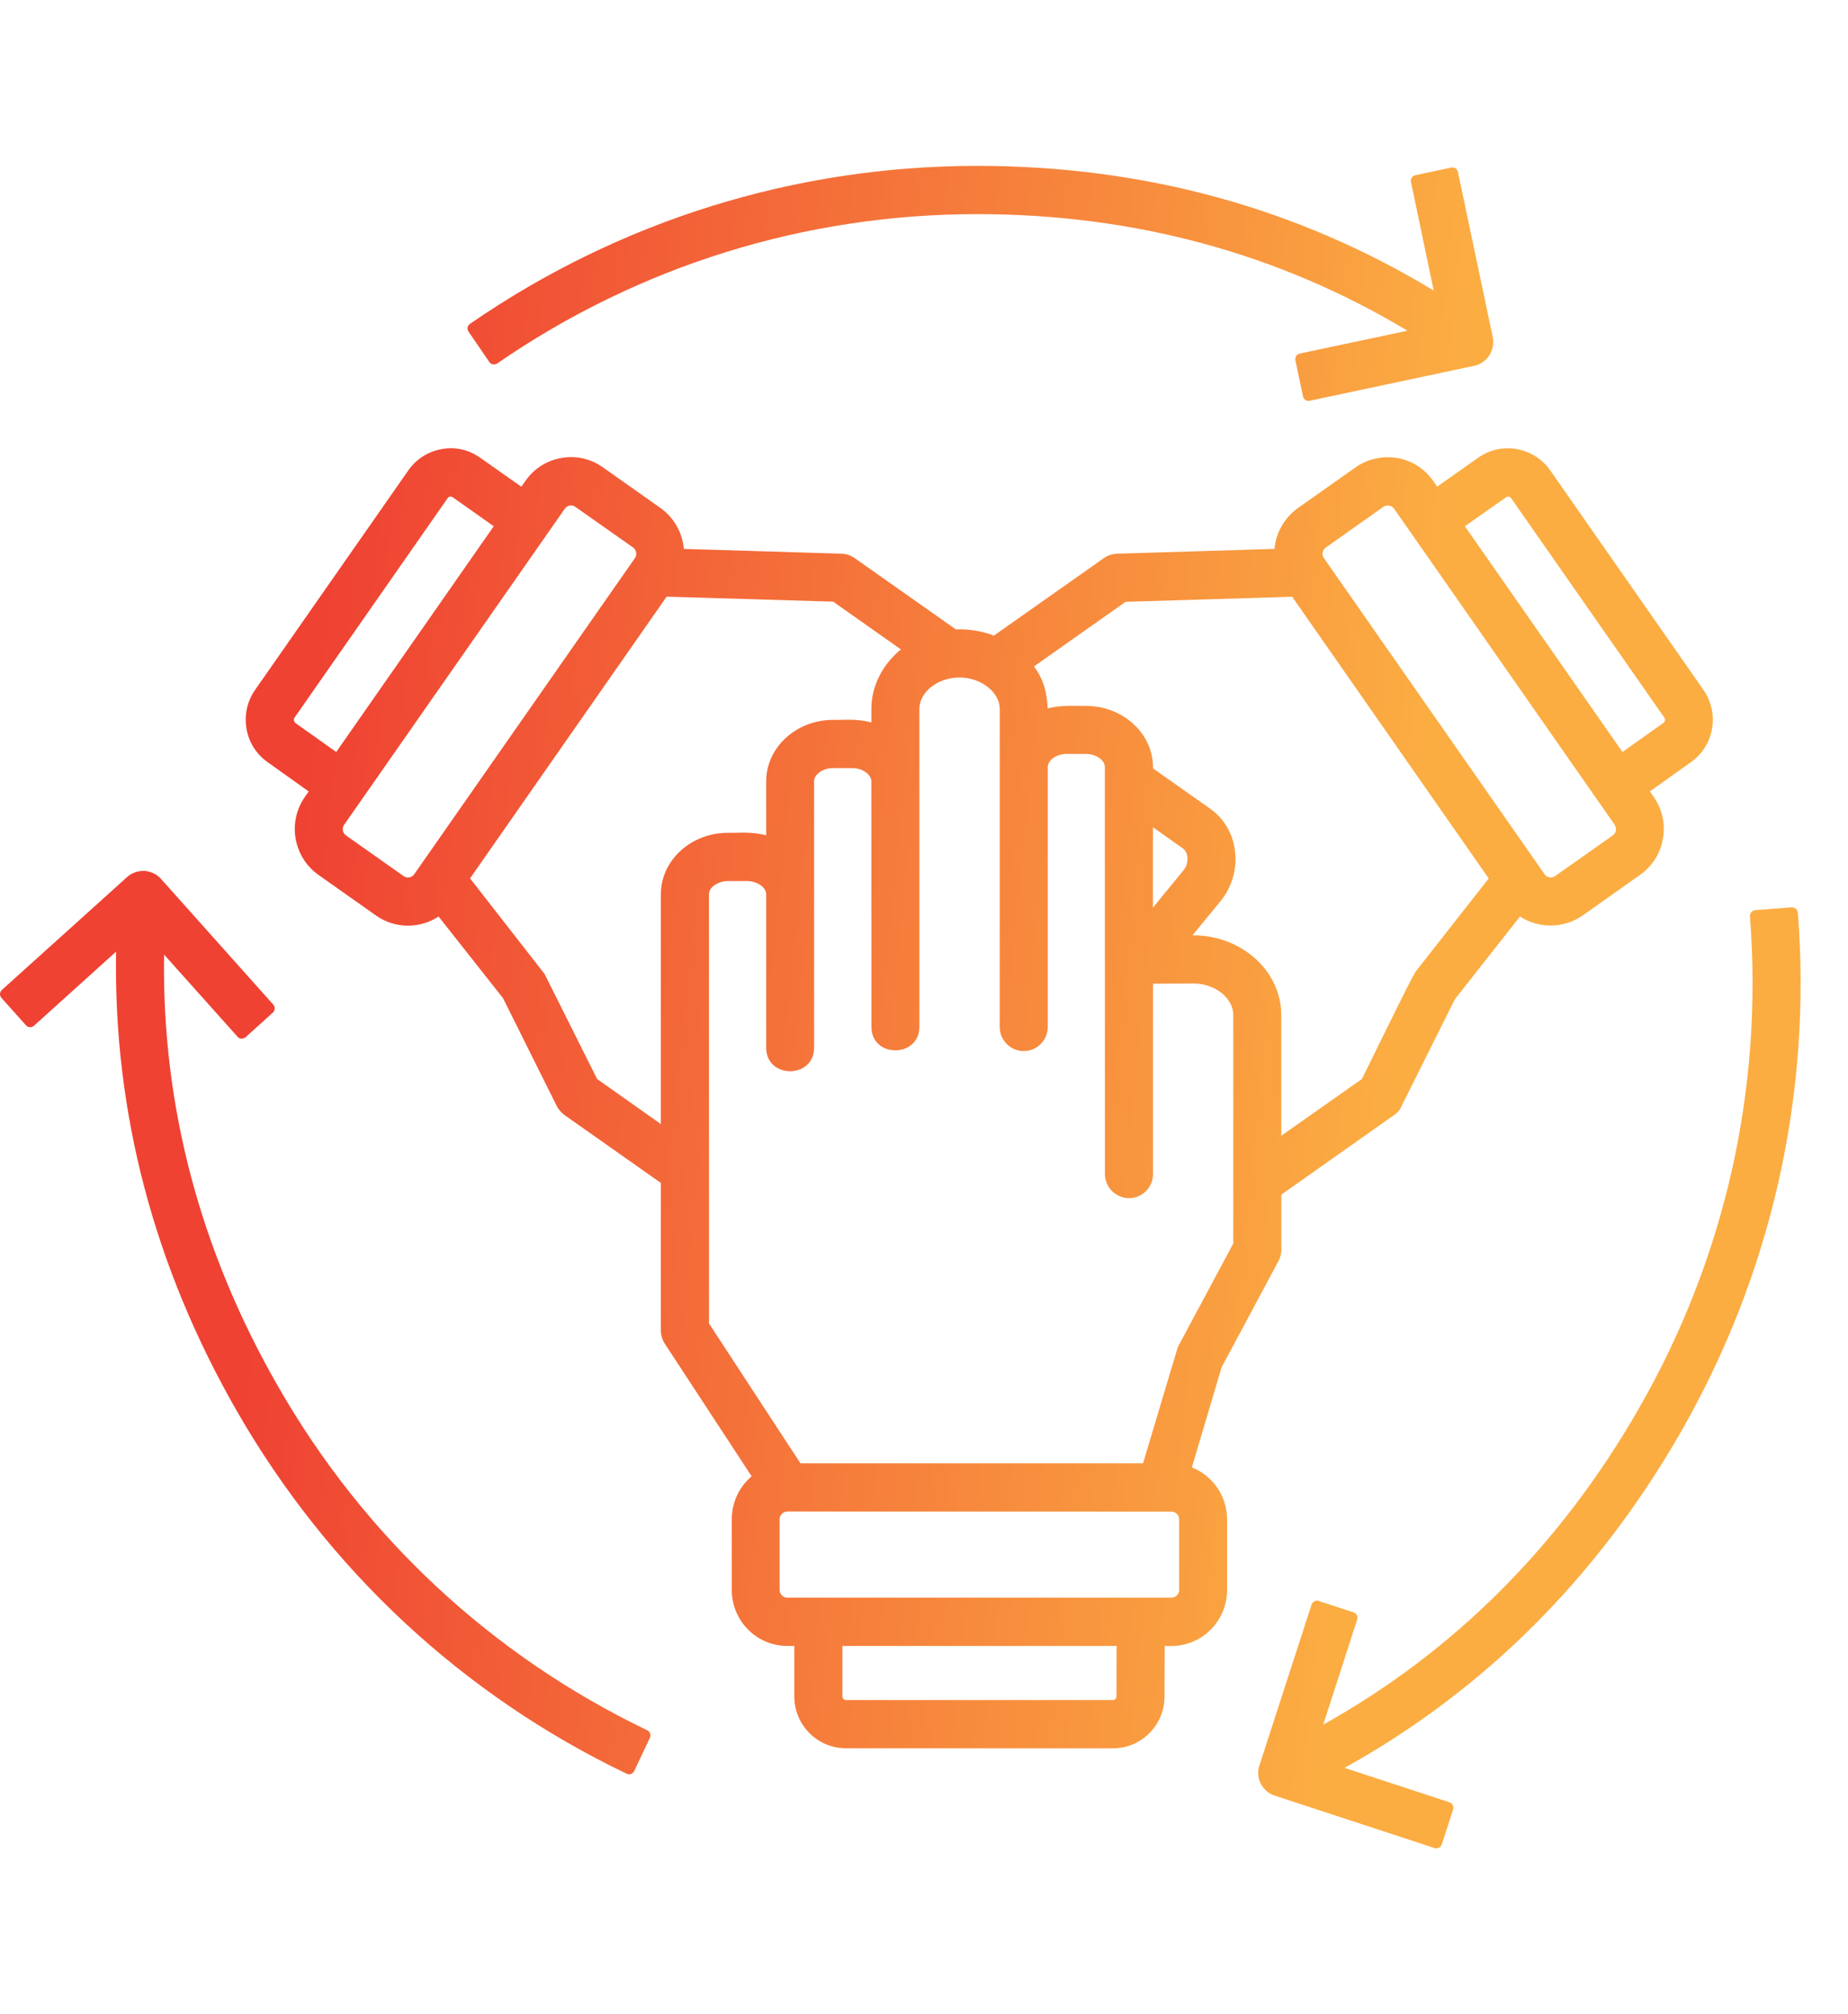 <svg width="78" height="85" viewBox="0 0 78 85" fill="none" xmlns="http://www.w3.org/2000/svg">
<path d="M11.755 58.537C8.447 52.79 6.823 46.652 6.926 40.283L10.028 43.752C10.068 43.799 10.13 43.831 10.193 43.834C10.243 43.821 10.318 43.815 10.364 43.771L11.515 42.732C11.614 42.644 11.621 42.491 11.534 42.393L6.792 37.085C6.609 36.885 6.35 36.763 6.079 36.75C5.82 36.75 5.558 36.832 5.365 37.01L0.081 41.773C0.035 41.814 0.003 41.877 0 41.94C-0.003 42.002 0.019 42.065 0.063 42.112L1.097 43.268C1.182 43.365 1.337 43.374 1.434 43.286L4.9 40.158C4.782 46.928 6.496 53.448 10 59.549C13.846 66.244 19.535 71.537 26.451 74.85C26.482 74.866 26.52 74.875 26.554 74.875C26.582 74.875 26.607 74.868 26.635 74.859C26.694 74.84 26.744 74.793 26.769 74.737L27.43 73.334C27.489 73.215 27.436 73.071 27.317 73.015C20.766 69.871 15.383 64.862 11.755 58.537Z" fill="url(#paint0_linear_213_168)"/>
<path d="M20.654 15.277C20.728 15.387 20.875 15.408 20.984 15.339C26.968 11.215 33.975 9.036 41.251 9.036C47.855 9.036 53.962 10.689 59.407 13.956L54.859 14.92C54.797 14.932 54.744 14.97 54.71 15.023C54.675 15.076 54.663 15.142 54.676 15.205L54.997 16.727C55.022 16.84 55.118 16.918 55.23 16.918C55.246 16.918 55.264 16.915 55.28 16.911L62.228 15.436C62.764 15.323 63.113 14.785 63.007 14.234L61.536 7.257C61.524 7.194 61.486 7.141 61.433 7.106C61.38 7.069 61.315 7.059 61.253 7.072L59.738 7.394C59.61 7.423 59.526 7.548 59.554 7.68L60.514 12.261C54.748 8.769 48.271 7 41.251 7C33.564 7 26.158 9.305 19.84 13.664C19.787 13.698 19.75 13.755 19.738 13.818C19.728 13.88 19.741 13.946 19.778 13.996L20.654 15.277Z" fill="url(#paint1_linear_213_168)"/>
<path d="M50.306 61.922L51.562 57.698L53.959 53.219C54.04 53.072 54.084 52.909 54.084 52.731V50.411L58.837 47.057C58.999 46.947 59.111 46.806 59.155 46.678L61.406 42.168L64.155 38.676C64.95 39.193 66 39.187 66.795 38.636L69.223 36.919C69.74 36.556 70.083 36.011 70.189 35.388C70.298 34.768 70.158 34.142 69.799 33.631L69.637 33.397L71.37 32.163C72.349 31.474 72.589 30.108 71.903 29.119L65.429 19.846C64.734 18.863 63.375 18.619 62.397 19.311L60.657 20.538L60.492 20.294C60.133 19.78 59.594 19.436 58.974 19.326C58.366 19.232 57.736 19.354 57.222 19.718L54.791 21.434C54.214 21.841 53.843 22.498 53.797 23.163L47.145 23.366C46.939 23.375 46.749 23.438 46.593 23.551L41.949 26.823C41.603 26.689 41.11 26.557 40.506 26.557C40.453 26.557 40.397 26.56 40.344 26.56L36.073 23.551C35.908 23.435 35.715 23.372 35.521 23.366L28.864 23.163C28.804 22.474 28.446 21.841 27.875 21.434L25.441 19.718C24.927 19.354 24.309 19.213 23.68 19.329C23.066 19.439 22.533 19.78 22.181 20.291L22.003 20.538L20.26 19.31C19.793 18.982 19.222 18.84 18.64 18.953C18.069 19.053 17.57 19.37 17.237 19.846L10.763 29.118C10.077 30.108 10.314 31.474 11.296 32.162L13.029 33.399L12.867 33.631C12.125 34.693 12.381 36.167 13.441 36.919L15.872 38.635C16.657 39.193 17.714 39.202 18.512 38.676L21.233 42.124L23.505 46.684C23.58 46.828 23.692 46.953 23.826 47.053L27.894 49.919V56.154C27.894 56.345 27.956 56.542 28.065 56.711L31.724 62.298C31.198 62.745 30.886 63.406 30.886 64.111V67.095C30.886 68.398 31.936 69.457 33.227 69.457H33.526V71.589C33.526 72.795 34.502 73.775 35.702 73.775L46.979 73.778C48.176 73.778 49.152 72.798 49.152 71.592L49.158 69.46H49.442C50.738 69.46 51.792 68.401 51.792 67.099V64.114C51.792 63.14 51.191 62.273 50.306 61.922ZM47.129 69.457L47.123 71.589C47.123 71.668 47.054 71.74 46.977 71.74H35.702C35.624 71.74 35.556 71.668 35.556 71.589V69.457H47.129ZM58.575 21.331C58.678 21.331 58.781 21.377 58.843 21.468L68.15 34.803C68.25 34.95 68.216 35.154 68.073 35.254L65.632 36.973C65.567 37.02 65.473 37.035 65.404 37.023C65.317 37.01 65.242 36.963 65.192 36.891L55.882 23.557L55.879 23.554C55.829 23.485 55.81 23.4 55.826 23.316C55.838 23.231 55.888 23.156 55.96 23.106L58.385 21.39C58.444 21.349 58.51 21.331 58.575 21.331ZM63.684 20.961C63.724 20.968 63.758 20.989 63.78 21.021L70.251 30.287C70.295 30.353 70.279 30.456 70.217 30.5L68.481 31.734L61.829 22.207L63.572 20.983C63.609 20.955 63.649 20.961 63.684 20.961ZM32.906 64.108C32.906 63.936 33.056 63.786 33.227 63.786L49.442 63.789C49.623 63.789 49.769 63.933 49.769 64.112V67.096C49.769 67.275 49.623 67.419 49.442 67.419H33.227C33.053 67.419 32.906 67.271 32.906 67.096V64.108ZM43.208 44.354C43.769 44.354 44.224 43.897 44.224 43.333V32.369C44.224 32.075 44.598 31.815 45.025 31.815H45.833C46.26 31.815 46.634 32.075 46.634 32.369L46.637 49.543C46.637 50.104 47.095 50.561 47.656 50.561C48.214 50.561 48.666 50.104 48.666 49.543V41.511L50.361 41.501C51.278 41.501 52.054 42.112 52.054 42.832V52.474L49.713 56.846L48.245 61.75H33.785L29.926 55.85L29.923 37.734C29.923 37.443 30.303 37.18 30.724 37.18H31.531C31.955 37.18 32.339 37.443 32.339 37.734V44.213C32.339 45.538 34.361 45.532 34.361 44.213V32.971C34.361 32.673 34.736 32.413 35.163 32.413H35.976C36.397 32.413 36.777 32.679 36.777 32.971L36.781 43.333C36.781 44.661 38.804 44.648 38.804 43.333V29.92C38.804 29.2 39.583 28.59 40.505 28.59C41.406 28.59 42.198 29.21 42.198 29.92L42.195 43.333C42.195 43.897 42.65 44.354 43.208 44.354ZM50.358 39.469H50.333L51.53 38.01C52.01 37.415 52.229 36.635 52.122 35.874C52.023 35.154 51.658 34.537 51.088 34.133L48.666 32.426V32.379C48.666 30.951 47.397 29.789 45.839 29.789L45.549 29.786C45.106 29.783 44.667 29.777 44.221 29.896C44.19 29.235 44.059 28.693 43.644 28.12L47.509 25.396L54.541 25.183L62.835 37.07L59.778 40.966C59.672 41.091 59.239 41.965 58.238 44C57.901 44.689 57.552 45.4 57.484 45.532L54.08 47.927V42.835C54.08 40.978 52.409 39.469 50.358 39.469ZM48.663 34.909L49.922 35.798C50.025 35.871 50.093 35.996 50.115 36.152C50.14 36.353 50.084 36.563 49.962 36.713L48.662 38.304L48.663 34.909ZM36.778 29.92V30.487C36.326 30.365 35.899 30.362 35.441 30.378H35.163C33.608 30.378 32.339 31.543 32.339 32.971V35.25C31.887 35.131 31.445 35.128 31.005 35.144H30.724C29.163 35.144 27.894 36.306 27.894 37.734V47.435L25.204 45.534L22.985 41.1L19.84 37.067L28.137 25.179L35.166 25.389L38.027 27.406C37.239 28.044 36.778 28.962 36.778 29.92ZM24.104 21.327C24.166 21.327 24.229 21.349 24.282 21.387L26.719 23.103C26.863 23.203 26.9 23.407 26.797 23.554L17.487 36.888C17.387 37.036 17.184 37.076 17.035 36.97L14.604 35.254C14.532 35.204 14.485 35.128 14.47 35.041C14.457 34.956 14.476 34.872 14.526 34.803L23.839 21.468C23.889 21.396 23.964 21.349 24.051 21.334C24.067 21.331 24.085 21.327 24.104 21.327ZM19.023 20.955C19.048 20.955 19.076 20.961 19.104 20.98L20.84 22.207L14.192 31.733L12.465 30.509C12.403 30.459 12.384 30.356 12.425 30.293L18.898 21.017C18.92 20.986 18.955 20.964 18.995 20.958C19.004 20.954 19.014 20.955 19.023 20.955Z" fill="url(#paint2_linear_213_168)"/>
<path d="M75.884 38.51C75.871 38.379 75.743 38.285 75.625 38.288L74.082 38.407C74.02 38.413 73.96 38.444 73.92 38.492C73.876 38.541 73.858 38.604 73.86 38.667C74.431 45.929 72.807 53.119 69.163 59.454C65.862 65.207 61.383 69.688 55.85 72.779L57.284 68.345C57.325 68.217 57.256 68.082 57.131 68.041L55.66 67.559C55.598 67.534 55.532 67.543 55.476 67.575C55.42 67.603 55.377 67.653 55.358 67.713L53.163 74.483C53.073 74.737 53.089 75.012 53.207 75.257C53.332 75.504 53.544 75.692 53.809 75.776L60.551 77.987C60.576 77.997 60.601 78 60.626 78C60.725 78 60.819 77.934 60.853 77.834L61.333 76.359C61.352 76.296 61.349 76.231 61.318 76.174C61.289 76.118 61.24 76.074 61.18 76.055L56.751 74.602C62.642 71.333 67.405 66.582 70.921 60.472C74.764 53.786 76.482 46.189 75.884 38.51Z" fill="url(#paint3_linear_213_168)"/>
<defs>
<linearGradient id="paint0_linear_213_168" x1="9.93" y1="-44.428" x2="87.529" y2="-36.44" gradientUnits="userSpaceOnUse">
<stop offset="0.14" stop-color="#EF4233"/>
<stop offset="0.74" stop-color="#FBAD42"/>
</linearGradient>
<linearGradient id="paint1_linear_213_168" x1="9.93" y1="-44.428" x2="87.529" y2="-36.44" gradientUnits="userSpaceOnUse">
<stop offset="0.14" stop-color="#EF4233"/>
<stop offset="0.74" stop-color="#FBAD42"/>
</linearGradient>
<linearGradient id="paint2_linear_213_168" x1="9.93" y1="-44.428" x2="87.529" y2="-36.44" gradientUnits="userSpaceOnUse">
<stop offset="0.14" stop-color="#EF4233"/>
<stop offset="0.74" stop-color="#FBAD42"/>
</linearGradient>
<linearGradient id="paint3_linear_213_168" x1="9.93" y1="-44.428" x2="87.529" y2="-36.44" gradientUnits="userSpaceOnUse">
<stop offset="0.14" stop-color="#EF4233"/>
<stop offset="0.74" stop-color="#FBAD42"/>
</linearGradient>
</defs>
</svg>
